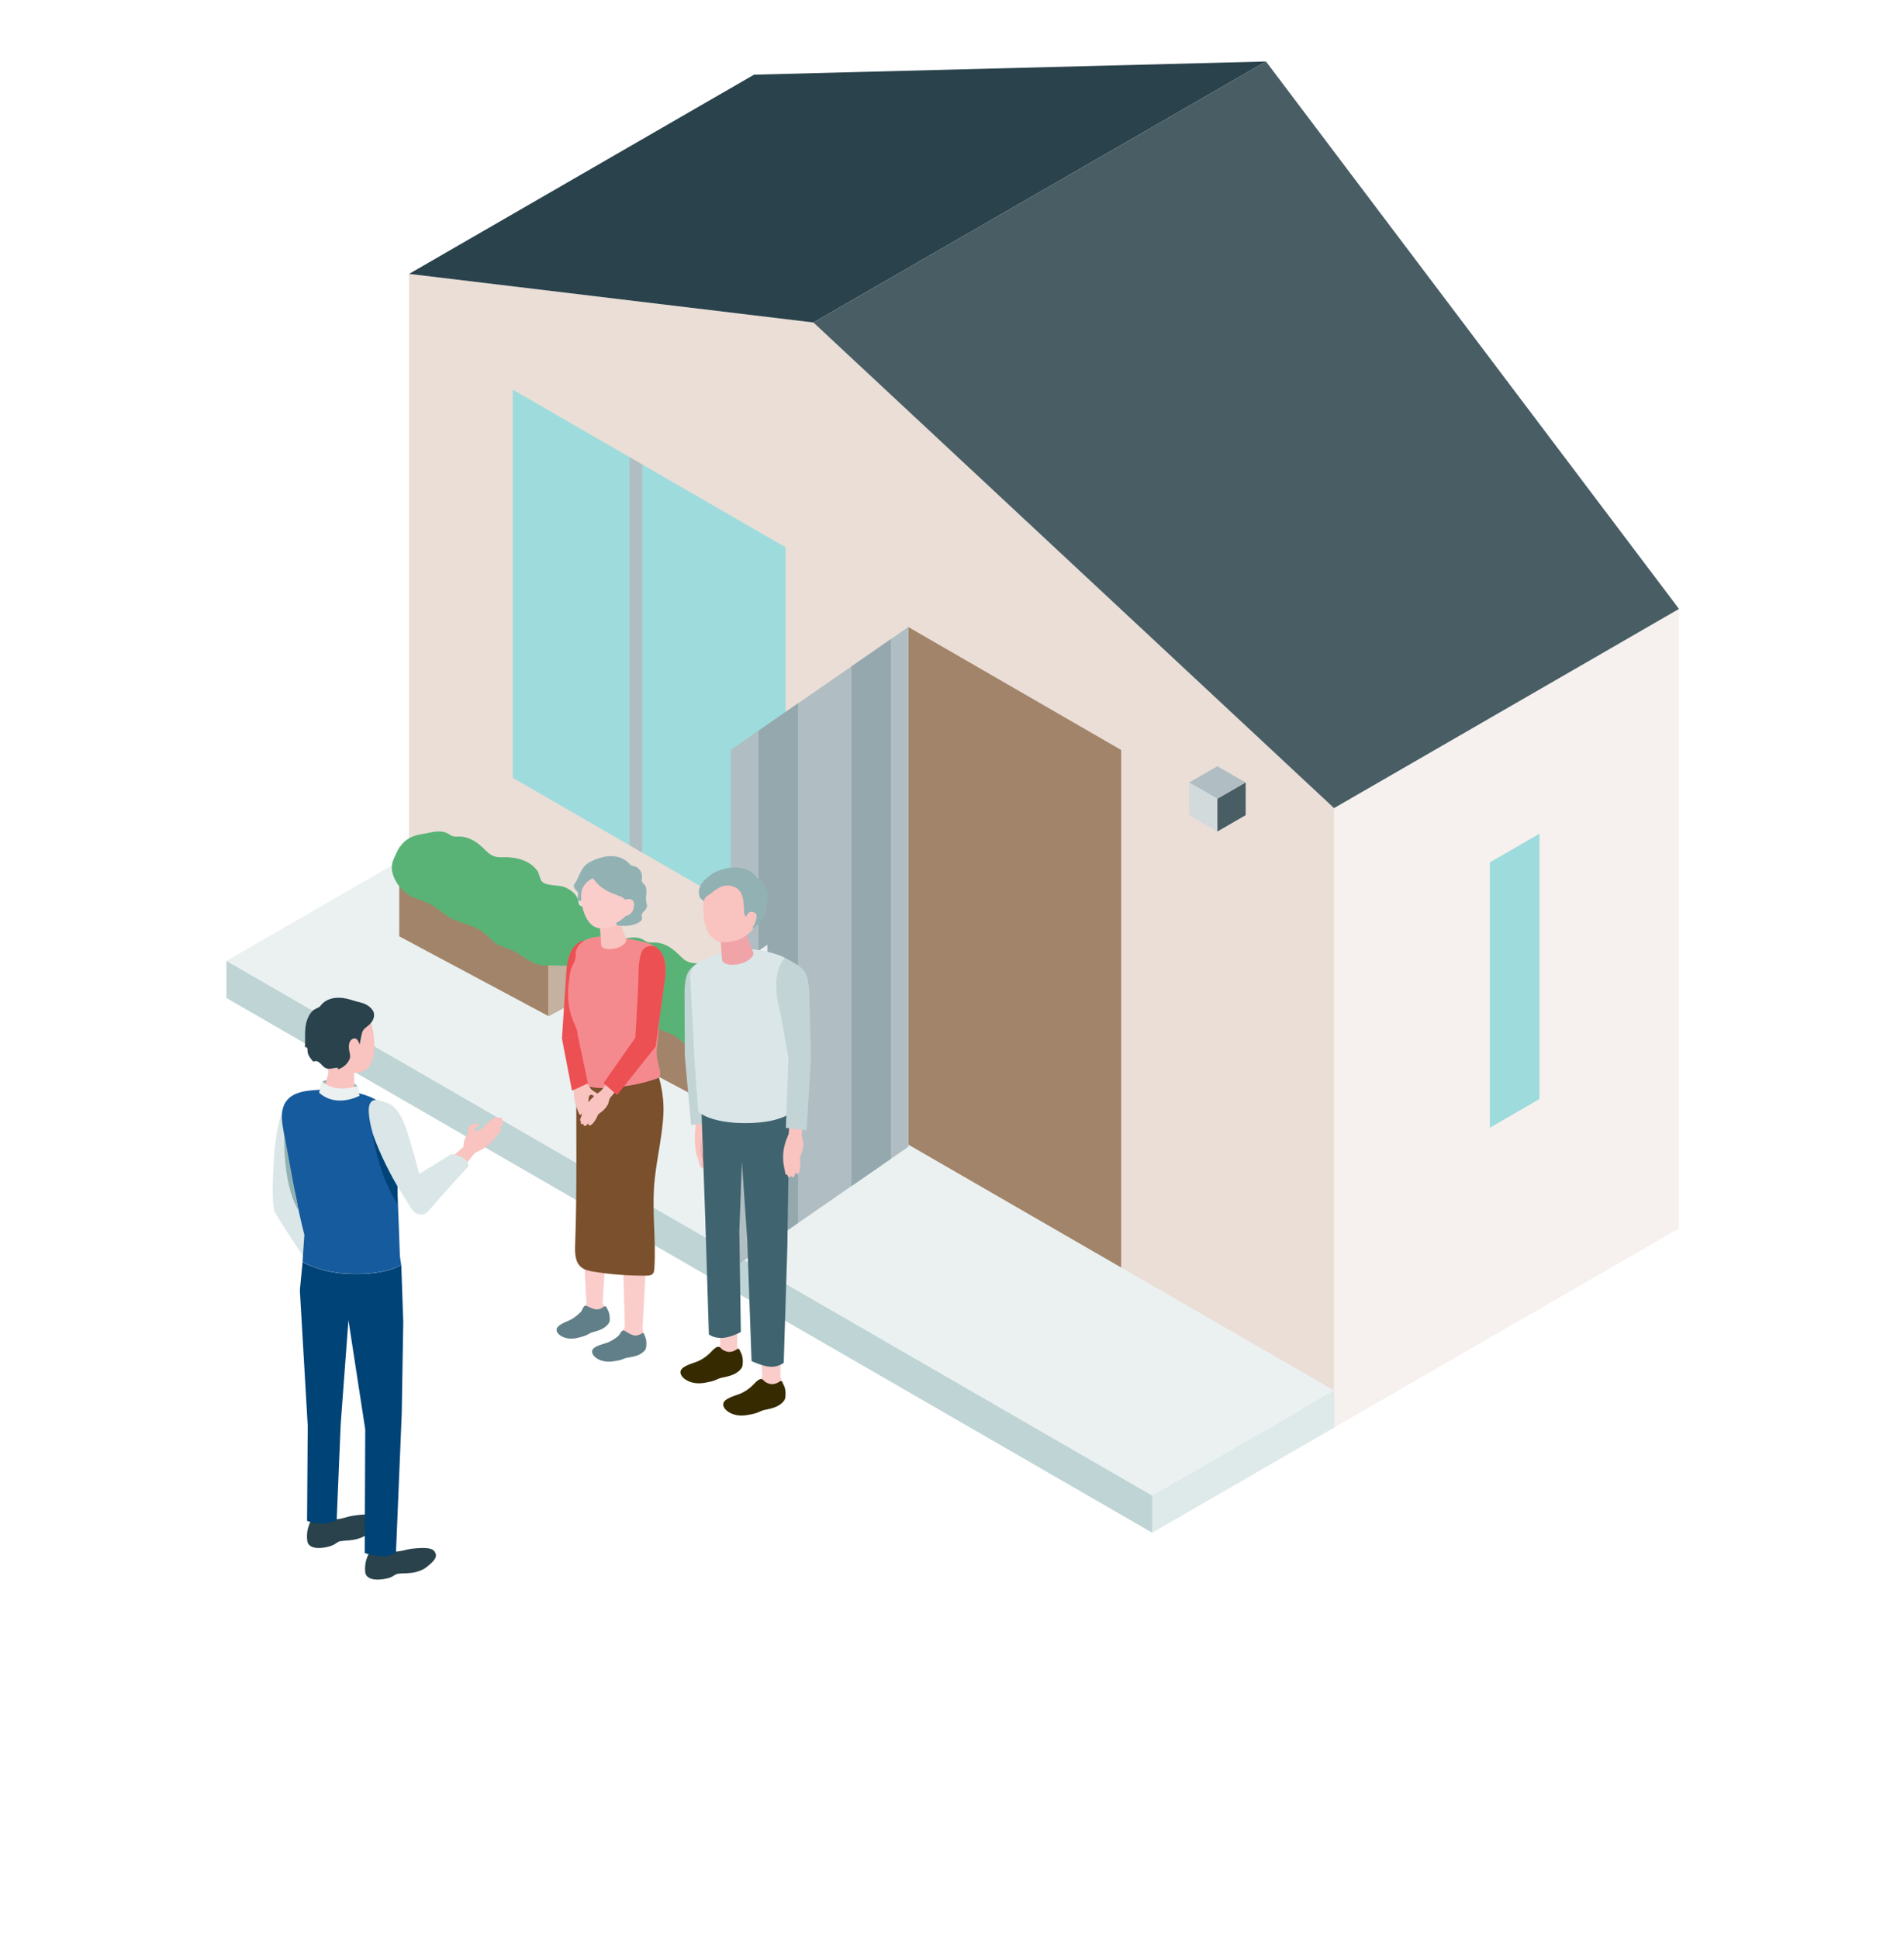 <?xml version="1.0" encoding="UTF-8"?><svg xmlns="http://www.w3.org/2000/svg" xmlns:xlink="http://www.w3.org/1999/xlink" viewBox="0 0 290 295.25"><defs><style>.cls-1{fill:none;}.cls-2{fill:url(#_名称未設定グラデーション_2);mix-blend-mode:multiply;}.cls-3{mask:url(#mask);}.cls-4{filter:url(#luminosity-noclip-2);}.cls-5{fill:#f6f1ee;}.cls-6{fill:#f58a8e;}.cls-7{fill:#f9c3c0;}.cls-8{fill:#facdcb;}.cls-9{fill:#004376;}.cls-10{fill:#ebf1f1;}.cls-11{fill:#eaded7;}.cls-12{fill:#ed5053;}.cls-13{fill:#f0a4a8;}.cls-14{fill:#91b1b3;}.cls-15{fill:#9edbdc;}.cls-16{fill:#c2d4d5;}.cls-17{fill:#d2dadc;}.cls-18{fill:#b0bec3;}.cls-19{fill:#bfd4d5;}.cls-20{fill:#c4b1a0;}.cls-21{fill:#dae6e7;}.cls-22{fill:#dee9e9;}.cls-23{fill:#165b9e;}.cls-24{fill:#40646f;}.cls-25{fill:#362b00;}.cls-26{fill:#a2846a;}.cls-27{fill:#95a8ae;}.cls-28{fill:#2a424b;}.cls-29{fill:#485d64;}.cls-30{fill:#59b376;}.cls-31{fill:#617f88;}.cls-32{fill:#7b502c;}.cls-33{mask:url(#mask-1);}.cls-34{fill:url(#_名称未設定グラデーション_3);}</style><filter id="luminosity-noclip-2" x="180.86" y="120.9" width="12.25" height="15.87" color-interpolation-filters="sRGB" filterUnits="userSpaceOnUse"><feFlood flood-color="#fff" result="bg"/><feBlend in="SourceGraphic" in2="bg"/></filter><filter id="luminosity-noclip-3" x="8337" y="-8362.32" width="-32766" height="32766" color-interpolation-filters="sRGB" filterUnits="userSpaceOnUse"><feFlood flood-color="#fff" result="bg"/><feBlend in="SourceGraphic" in2="bg"/></filter><mask id="mask-1" x="8337" y="-8362.32" width="-32766" height="32766" maskUnits="userSpaceOnUse"/><linearGradient id="_名称未設定グラデーション_2" x1="351.35" y1="-44.67" x2="351.35" y2="-59.15" gradientTransform="translate(-100.38 41.93) rotate(25.74) scale(.91) skewX(25.56)" gradientUnits="userSpaceOnUse"><stop offset="0" stop-color="#000"/><stop offset="1" stop-color="#fff"/></linearGradient><mask id="mask" x="180.86" y="120.9" width="12.25" height="15.87" maskUnits="userSpaceOnUse"><g class="cls-4"><g class="cls-33"><path class="cls-2" d="M186.98,121.35c-1.61-.77-2.91-.52-2.91,.57l-3.22,6.79c0,2.3,2.74,5.48,6.12,7.12,3.38,1.63,6.12,1.09,6.12-1.21l-3.22-9.89c0-1.09-1.3-2.6-2.91-3.38Z"/></g></g></mask><linearGradient id="_名称未設定グラデーション_3" x1="351.35" y1="-44.67" x2="351.35" y2="-59.15" gradientTransform="translate(-100.38 41.93) rotate(25.74) scale(.91) skewX(25.56)" gradientUnits="userSpaceOnUse"><stop offset="0" stop-color="#fff"/><stop offset="1" stop-color="#fca167"/></linearGradient></defs><g id="box_big"><rect class="cls-1" y=".24" width="290" height="280"/></g><g id="service_1"><g><g><g><g><g><polygon class="cls-11" points="203.2 123.04 123.89 49.1 62.31 41.7 62.31 136.02 203.2 217.36 203.2 123.04"/><polygon class="cls-5" points="203.2 123.04 255.73 92.71 255.73 187.03 203.2 217.36 203.2 123.04"/><polygon class="cls-28" points="192.82 9.36 114.85 11.37 62.31 41.7 123.89 49.1 192.82 9.36"/><polygon class="cls-29" points="123.89 49.1 203.19 123.04 255.73 92.71 192.82 9.36 123.89 49.1"/><polygon class="cls-26" points="138.35 95.47 170.77 114.19 170.77 193.32 138.35 174.6 138.35 95.47"/><polygon class="cls-15" points="119.66 83.33 78.11 59.34 78.11 118.43 119.66 142.41 119.66 83.33"/><g><g class="cls-3"><path class="cls-34" d="M186.98,121.35c-1.61-.77-2.91-.52-2.91,.57l-3.22,6.79c0,2.3,2.74,5.48,6.12,7.12,3.38,1.63,6.12,1.09,6.12-1.21l-3.22-9.89c0-1.09-1.3-2.6-2.91-3.38Z"/></g><g><polygon class="cls-18" points="181.12 119.14 185.42 121.63 189.73 119.14 185.42 116.66 181.12 119.14"/><polygon class="cls-17" points="185.42 121.63 181.12 119.14 181.12 124.11 185.42 126.6 185.42 121.63"/><polygon class="cls-29" points="185.42 121.63 189.73 119.14 189.73 124.11 185.42 126.6 185.42 121.63"/></g></g></g><polygon class="cls-15" points="226.92 131.3 234.48 126.93 234.48 167.34 226.92 171.7 226.92 131.3"/><polygon class="cls-18" points="97.82 70.72 95.88 69.6 95.88 128.7 97.82 129.82 97.82 70.72"/></g><g><polygon class="cls-10" points="203.2 211.71 175.49 227.71 34.49 146.3 62.2 130.31 203.2 211.71"/><polygon class="cls-22" points="175.49 227.71 203.2 211.71 203.2 217.36 175.49 233.36 175.49 227.71"/><polygon class="cls-19" points="34.49 146.3 175.49 227.71 175.49 233.36 34.49 151.95 34.49 146.3"/></g><g><g><polygon class="cls-26" points="60.81 142.56 60.81 133.66 83.57 145.82 83.57 154.72 60.81 142.56"/><polygon class="cls-20" points="83.57 154.72 92.18 150.11 92.18 141.21 83.57 145.82 83.57 154.72"/></g><path class="cls-30" d="M60.96,128.89c.8-1.17,1.88-1.65,3.2-1.87,1.32-.21,2.88-.8,4.13-.07,.19,.11,.37,.25,.58,.33,.37,.14,.78,.09,1.17,.09,.96,.02,1.88,.42,2.65,.98,1.46,1.06,1.8,2.23,3.73,2.17,1.38-.05,2.8,.12,4,.8,.57,.32,1.09,.77,1.46,1.32,.28,.41,.36,1.26,.65,1.57,.7,.74,2.6,.45,3.59,.91,.92,.42,1.83,1.13,1.97,2.14,.02,.16,.03,.33,.11,.47,.11,.17,.31,.24,.49,.3,1.19,.42,2.34,1.06,3.11,2.07,1.58,2.07,.66,3.81-1.19,5.15-.98,.71-2.09,1.65-3.32,1.76-1.17,.11-2.5-.05-3.69-.02-.56,.01-1.13,.02-1.68-.14-.3-.09-.59-.22-.87-.36-1.11-.54-2.11-1.41-3.24-1.88-.96-.4-1.76-.51-2.61-1.22-.58-.49-1.09-1.07-1.71-1.52-1.45-1.06-3.36-1.26-4.93-2.13-1.14-.63-2.07-1.61-3.24-2.19-.73-.36-1.53-.55-2.27-.87-1.67-.71-3.15-2.46-3.36-4.29-.11-.97,.29-1.64,.67-2.48,.18-.39,.36-.73,.57-1.05Z"/></g><g><g><polygon class="cls-26" points="90.52 158.69 90.52 149.79 113.27 161.95 113.27 170.85 90.52 158.69"/><polygon class="cls-20" points="113.27 170.85 121.89 166.24 121.89 157.34 113.27 161.95 113.27 170.85"/></g><path class="cls-30" d="M90.66,145.02c.8-1.17,1.88-1.65,3.2-1.87,1.32-.21,2.88-.8,4.13-.07,.19,.11,.37,.25,.58,.33,.37,.14,.78,.09,1.17,.09,.96,.02,1.88,.42,2.65,.98,1.46,1.06,1.8,2.23,3.73,2.17,1.38-.05,2.8,.12,4,.8,.57,.32,1.09,.77,1.46,1.32,.28,.41,.36,1.26,.65,1.57,.7,.74,2.6,.45,3.59,.91,.92,.42,1.83,1.13,1.97,2.14,.02,.16,.03,.33,.11,.47,.11,.17,.31,.24,.49,.3,1.19,.42,2.34,1.06,3.11,2.07,1.58,2.07,.66,3.81-1.19,5.15-.98,.71-2.09,1.65-3.32,1.76-1.17,.11-2.5-.05-3.69-.02-.56,.01-1.13,.02-1.68-.14-.3-.09-.59-.22-.87-.36-1.11-.54-2.11-1.41-3.24-1.87-.96-.4-1.76-.51-2.61-1.22-.58-.49-1.09-1.07-1.71-1.52-1.45-1.06-3.36-1.26-4.93-2.13-1.14-.63-2.07-1.61-3.24-2.19-.73-.36-1.53-.55-2.27-.87-1.67-.71-3.15-2.46-3.36-4.29-.11-.97,.29-1.64,.67-2.48,.18-.39,.36-.73,.57-1.05Z"/></g></g><g><polygon class="cls-18" points="111.27 114.19 138.35 95.47 138.35 174.6 111.27 193.32 111.27 114.19"/><polygon class="cls-27" points="115.54 111.24 121.55 107.08 121.55 186.21 115.54 190.36 115.54 111.24"/><polygon class="cls-27" points="129.69 101.46 135.69 97.31 135.69 176.44 129.69 180.59 129.69 101.46"/><polygon class="cls-10" points="114.2 145.69 116.88 143.84 116.88 165.84 114.2 167.7 114.2 145.69"/></g></g><g><g><path class="cls-13" d="M106.1,173.58c-.02,.2,0,.44,0,.57,.03,.58,.04,1.18,.13,1.76,.07,.45,.39,.91,.6,1.31,.06,.11,.13,.24,.25,.27,.13,.03,.26-.05,.33-.15,.14-.2,.13-.47,.11-.71,0-.01,0-.03,0-.04,0-.01,.02-.02,.03-.03,.11-.06,.18-.18,.2-.3,.03-.12,.02-.25,0-.37,.08,0,.14-.05,.19-.11,.1-.13,.15-.3,.13-.46-.02-.18-.02-.36-.03-.54-.01-.38-.03-.77-.09-1.15-.02-.12-.03-.33-.15-.39-.16-.09-.42-.06-.6-.06-.24,.01-.74-.09-.95,.03-.11,.06-.16,.2-.18,.36Z"/><path class="cls-7" d="M106.75,174.69c.01-.18,.02-.37,.03-.55,0-.09,.02-.19,.01-.28,0-.06-.03-.11,0-.17,.11,.13,.06,.39,.07,.55,0,.28,0,.57,0,.85,0,.18,0,.38,.12,.53,.11,.15,.37,.19,.47,.03,.05-.08,.04-.18,.03-.28-.03-.4,.05-.8,.22-1.16,.11-.23,.25-.44,.32-.69,.07-.25,.05-.52,.02-.78-.04-.37-.47-.73-.53-1.1-.05-.35,0-.72,0-1.07,0-.8,.33-1.61,.32-2.41l-2.22,.25s.34,3.23,.34,3.23c0,.1-.05,.26-.06,.37,0,.18-.03,.36-.04,.54-.02,.36-.03,.73-.02,1.09,.01,.48,.05,.95,.11,1.43,.06,.47,.18,.84,.35,1.27,.15,.41,.17,1.12,.5,1.42,.09,.09,.27,.1,.34,0,.04-.05,.04-.12,.03-.19-.03-.79-.31-1.49-.43-2.25-.03-.21-.02-.42,0-.62Z"/></g><path class="cls-16" d="M105.69,147.05c-1.07,.83-1.32,1.64-1.43,3.8l.04,9.92,.96,10.52,3.04-.45-.68-10.32,.99-6.58c.63-2.63,.58-4.47,.31-5.72-.32-1.45-2.04-2.08-3.21-1.17Z"/><path class="cls-8" d="M112.26,204.96c.05,.05,.08,.12,.13,.24,.26,.66,.33,1.2,.21,1.9-.04,.22-.08,.43-.18,.63-.17,.33-.51,.54-.87,.65-.36,.11-.71,.07-1.07,.12-.24,.04-.39,.22-.59,.33-.29,.16-.59,.3-.91,.4-.81,.28-1.74,.4-2.59,.28-.31-.04-.63-.14-.86-.35s-.38-.54-.29-.84c.11-.4,.55-.61,.94-.77,.8-.34,1.5-.75,2.2-1.24,.62-.43,1.1-1.13,1.48-1.77,.69,.02,1.37,.12,2.04,.27,.19,.04,.29,.06,.37,.15Z"/><path class="cls-8" d="M108.58,192.26l1.17,12.42s-.12,1.25,.97,1.26c1.24,.01,1.54-.97,1.54-.97l.25-11.23-3.93-1.48Z"/><path class="cls-8" d="M118.68,209.42c.05,.05,.1,.12,.15,.22,.33,.63,.45,1.17,.39,1.87-.02,.22-.04,.44-.12,.64-.14,.34-.46,.59-.8,.73-.35,.14-.7,.14-1.06,.23-.23,.06-.36,.26-.56,.39-.27,.19-.56,.35-.86,.49-.78,.35-1.69,.57-2.55,.53-.31-.01-.64-.08-.89-.26-.26-.18-.43-.5-.38-.81,.07-.41,.49-.66,.86-.86,.76-.41,1.41-.89,2.07-1.45,.57-.49,.98-1.23,1.3-1.91,.68-.05,1.37-.01,2.06,.07,.2,.02,.3,.03,.39,.12Z"/><path class="cls-8" d="M115.1,194.93l1.01,14.69s.46,.54,1.48,.57c1.04,.04,1.27-.47,1.27-.47l.18-13.45-3.95-1.34Z"/><path class="cls-24" d="M119.93,189.3l.27-18.01-.16-4.05s-1.78,1.66-6.95,1.69c-4.25,.02-6.32-1.73-6.32-1.73l.65,18.36,.55,17.6s.59,.54,1.86,.55c1.43,0,3.01-.91,3.01-.91l-.23-15.31,.39-10.57,.81,11.84,.66,18.47s1.74,.83,2.92,.87c1.2,.04,1.98-.61,1.98-.61l.57-18.19Z"/><path class="cls-21" d="M106.34,169.29l-.51-6.99-.68-13.04c-.21-1.15,.26-2.32,1.55-2.89,2.97-1.33,6.44-2.97,12.09-.89,.77,.29,2.02,1.08,2.29,1.83,.33,.9-.46,1.97-.49,2.93,0,0-.05,1.65-.05,1.65,0,3.15,0,6.29,0,9.44,0,1.99-.09,3.96-.22,5.95-.06,.87,0,2.23,0,2.23,0,0-1.68,1.47-6.7,1.49-5.47,.02-7.28-1.72-7.28-1.72Z"/><path class="cls-7" d="M120.13,172.63s-.3,.72-.41,1.03c-.12,.34-.21,.68-.29,1.03-.13,.64-.18,1.29-.14,1.93,0,.04,0,.08,0,.12,.04,.56,.18,1.11,.28,1.66,.03,.14,.01,.36,.18,.44,0,0,.17,.04,.16,.02,0,0,.07,.32,.24,.36,.14,.03,.28-.02,.35-.25,0,0,.04,.21,.2,.26,.16,.05,.26-.09,.29-.16,.04-.08,.2-.64,.2-.64,0,0-.02,.22,.1,.27,.65,.28,.63-1.52,.59-1.8-.03-.17-.07-.34-.05-.52,.02-.24,.13-.47,.22-.7,.21-.51,.31-1.05,.31-1.59,0-.51-.3-.9-.25-1.4l.29-1.96-2.04-.25-.25,2.16Z"/><path class="cls-16" d="M119.59,145.85c2.94,1.56,3.4,1.88,3.67,5.08l.26,10.26-.67,10.9-3.15-.37,.39-10.68-1.22-6.77c-1.78-6.55,.72-8.42,.72-8.42Z"/><path class="cls-13" d="M111.3,140.57c1.16-.25,1.92,.27,2.04,.83l1.41,3.66c.09,.67-.91,1.44-2.23,1.73-1.32,.29-2.46-.02-2.55-.69l-.29-4.08c-.08-.59,.46-1.19,1.62-1.45Z"/><path class="cls-7" d="M112.07,133.18c3.02,.19,3.72,2.5,3.57,5.25-.2,3.58-2.62,4.55-3.85,4.83-1.5,.35-3.35,.63-4.31-2.26-.57-1.72-.39-4.63,.05-5.74,.38-.97,1.53-2.28,4.54-2.09Z"/><path class="cls-14" d="M109.19,135.36c.09-.06,.18-.11,.27-.17,.54-.3,1.18-.43,1.8-.33s1.19,.44,1.53,.96c.3,.46,.4,1.02,.46,1.56,.05,.47,.08,.94,.08,1.41,0,.27,.03,.51,.24,.69,.19,.17,.4,.32,.58,.49,.39,.37,.54,.9,.55,1.43,0-.1,.88-.77,.98-.89,.33-.36,.64-.76,.82-1.21,.13-.33,.2-.69,.26-1.04,.07-.48,.12-.96,.18-1.44,.08-.72-.1-1.33-.41-1.98-.14-.31-.37-.59-.64-.79-.23-.18-.56-.29-.72-.55,0,0-1.7-2.65-6.19-.75-.51,.21-.95,.66-1.38,1-.23,.18-.46,.37-.62,.61-.19,.27-.46,.79-.51,1.12-.06,.36-.02,.96,.2,1.27,.04,.05,.08,.08,.13,.12,.14,.11,.28,.22,.43,.33,.08-.23,.09-.43,.26-.61,.16-.18,.4-.27,.59-.42,.27-.2,.54-.41,.81-.61,.1-.07,.2-.15,.31-.22Z"/><path class="cls-7" d="M113.66,139.69s.11-1.02,.98-.84c.74,.16,.7,.64,.43,1.48-.26,.84-.81,1.22-1.33,1.16-.53-.05-.08-1.81-.08-1.81Z"/><path class="cls-25" d="M112.8,205.83c.09,.21,.17,.39,.19,.44,.18,.52,.17,1.08,.11,1.61-.06,.51-.64,.98-1.08,1.23-.64,.37-1.4,.51-2.12,.66-.48,.1-.81,.34-1.27,.48-.42,.13-.89,.21-1.33,.29-1.03,.18-2.16,.06-3.02-.59-.34-.25-.64-.62-.64-1.04,0-.92,1.95-1.34,2.63-1.64,.59-.26,1.14-.61,1.62-1.04,.25-.22,.47-.46,.7-.69,.25-.24,.66-.63,1.03-.43,.15,.08,.26,.27,.41,.37,.23,.15,.49,.26,.76,.32,.54,.11,1.06-.09,1.49-.39,.14-.09,.33-.04,.38,.12,.04,.1,.08,.2,.12,.31Z"/><path class="cls-25" d="M119.31,210.74c.09,.21,.17,.39,.19,.44,.18,.52,.17,1.08,.11,1.61-.06,.51-.64,.98-1.08,1.23-.64,.37-1.4,.51-2.12,.66-.48,.1-.81,.34-1.27,.48-.42,.13-.89,.21-1.33,.29-1.03,.18-2.16,.06-3.02-.59-.34-.25-.64-.62-.64-1.04,0-.92,1.95-1.34,2.63-1.64,.59-.26,1.14-.61,1.62-1.04,.25-.22,.47-.46,.7-.69,.25-.24,.66-.63,1.03-.43,.15,.08,.26,.27,.41,.37,.23,.15,.49,.26,.76,.32,.54,.11,1.06-.09,1.49-.39,.14-.09,.33-.04,.38,.12,.04,.1,.08,.2,.12,.31Z"/></g><g><path class="cls-8" d="M91.8,198.48s.09,.11,.15,.22c.32,.61,.44,1.13,.39,1.82-.02,.21-.03,.43-.11,.63-.14,.34-.44,.58-.78,.72-.34,.14-.68,.14-1.03,.22-.23,.06-.35,.25-.54,.38-.27,.18-.55,.34-.84,.48-.76,.35-1.65,.56-2.48,.52-.31-.01-.62-.08-.87-.26-.25-.18-.42-.49-.37-.79,.07-.4,.47-.64,.83-.84,.74-.4,1.37-.87,2.01-1.42,.56-.48,.95-1.2,1.26-1.86,.67-.05,1.34-.02,2,.06,.19,.02,.29,.03,.38,.11Z"/><path class="cls-8" d="M88.68,186.31l.64,12.12s-.17,1.21,.9,1.27c1.2,.06,1.54-.89,1.54-.89l.69-10.91-3.76-1.59Z"/><path class="cls-8" d="M97.68,202.11s.09,.12,.14,.22c.29,.62,.39,1.15,.31,1.83-.03,.21-.05,.43-.14,.62-.15,.33-.47,.56-.81,.68-.34,.13-.69,.11-1.04,.18-.23,.05-.36,.24-.56,.36-.27,.17-.56,.32-.86,.44-.77,.31-1.67,.49-2.5,.42-.3-.03-.62-.1-.86-.29-.24-.19-.4-.51-.33-.8,.09-.4,.5-.62,.87-.8,.75-.37,1.41-.81,2.07-1.33,.58-.45,1-1.15,1.34-1.8,.67-.02,1.34,.04,2,.15,.19,.03,.29,.05,.37,.13Z"/><path class="cls-8" d="M94.78,187.88l.4,14.32s.42,.54,1.42,.62c1.01,.08,1.25-.4,1.25-.4l.71-13.07-3.78-1.46Z"/><path class="cls-31" d="M98.21,203.4c.07,.18,.14,.34,.15,.39,.13,.45,.11,.94,.04,1.4-.07,.44-.59,.83-.98,1.03-.57,.29-1.23,.39-1.86,.49-.42,.07-.71,.27-1.11,.37-.37,.1-.78,.15-1.16,.2-.9,.12-1.88-.03-2.6-.61-.28-.23-.53-.56-.51-.92,.04-.8,1.73-1.09,2.33-1.33,.6-.24,1.16-.59,1.65-1,.32-.26,.49-1.08,1-.79,.42,.24,.84,.55,1.31,.67,.46,.12,.92-.04,1.31-.29,.12-.08,.28-.02,.33,.12,.03,.09,.06,.18,.1,.27Z"/><path class="cls-31" d="M92.48,199.26c.09,.17,.17,.33,.19,.37,.18,.43,.22,.92,.2,1.39-.02,.45-.49,.89-.85,1.13-.53,.36-1.18,.53-1.79,.7-.41,.11-.68,.35-1.06,.5-.36,.14-.76,.24-1.13,.33-.88,.22-1.87,.19-2.65-.31-.31-.2-.59-.49-.62-.86-.05-.8,1.6-1.28,2.17-1.59,.57-.31,1.08-.72,1.53-1.18,.29-.3,.36-1.13,.9-.9,.44,.19,.9,.45,1.38,.51,.47,.06,.91-.15,1.27-.43,.11-.09,.28-.05,.34,.08,.04,.08,.08,.17,.13,.26Z"/><path class="cls-12" d="M90.6,144.57c-.18-1.14-1.51-1.72-2.45-1.06-.93,.65-1.55,1.6-1.85,3.85l-.71,10.77,3.31-.69s1.09-7.61,1.37-8.95c.36-1.75,.48-3,.34-3.92Z"/><path class="cls-32" d="M100.26,163.67l-7.6,.74s0,.01,0,.04l-.95-.97-3.91-.06c-.08,8.76,.12,17.4-.2,26.15-.04,1.19-.02,2.56,.89,3.34,.53,.45,1.25,.6,1.94,.71,2.66,.43,5.35,.63,8.04,.6,.34,0,.73-.03,.96-.28,.18-.2,.21-.5,.23-.77,.27-4.06-.29-8.11-.06-12.17,.22-3.8,1.24-7.49,1.44-11.3,.18-3.23-.79-6.03-.79-6.03Z"/><path class="cls-6" d="M100.49,162.93c-.15-.78-.44-1.63-.47-2.42-.03-.7,.11-1.47,.17-2.18,.21-2.67,.38-5.36,.85-8.01,.18-1.03,.34-1.93,.32-2.98,0-.01,0-.02,0-.04-.03-1.83-1.27-3.41-3.05-3.82-3.45-.8-9.59-2.11-10.61,1.39-.03,.11-.03,.23-.02,.35,.08,.86-.26,1.31-.57,1.98-.3,.65-.36,1.49-.45,2.19-.2,1.5-.19,3.03,.14,4.51,.23,1.01,.6,1.78,.99,2.7,.13,.3,.19,.63,.2,.96,.02,1.47,.06,2.95-.1,4.41-.06,.53-.14,1.07-.08,1.6,.27,2.39,3.98,2.14,5.71,2,2.16-.18,4.43-.61,6.47-1.34,.12-.04,.24-.09,.33-.17,.31-.26,.26-.74,.19-1.13,0,0,0,0,0-.01Z"/><path class="cls-7" d="M92.62,139.45c.93-.21,1.54,.21,1.64,.66l1.14,2.93c.07,.53-.73,1.16-1.78,1.39-1.06,.23-1.98,0-2.05-.54l-.24-3.27c-.06-.47,.37-.96,1.3-1.17Z"/><path class="cls-8" d="M92.88,131.42c2.89-.03,3.72,2.13,3.76,4.76-.75,3.08-2.18,4.52-3.33,4.87-1.4,.43-3.15,.83-4.27-1.85-.66-1.59-.69-4.38-.35-5.47,.29-.95,1.3-2.28,4.18-2.31Z"/><path class="cls-14" d="M90.27,133.72s.86,.98,.92,1.03c.91,.81,1.96,1.24,3.09,1.65,.24,.09,.48,.18,.68,.33,.16,.12,.29,.27,.41,.43,1.01,1.42,.07,2.36-1.06,3.1-.12,.08-.26,.1-.36,.19-.1,.1-.14,.27-.04,.37,.06,.07,.16,.09,.25,.1,1.06,.14,2.46,.04,3.35-.61,.19-.13,.32-.36,.28-.59-.02-.09-.06-.17-.07-.27-.07-.47,.52-.74,.7-1.11,.21-.42,.09-.6,0-1.04-.16-.75,.27-1.81-.16-2.46-.17-.25-.47-.44-.52-.74-.02-.14,.02-.29,.04-.44,.09-.57-.2-1.16-.65-1.52-.39-.31-.99-.23-1.29-.63-.02-.03-1.83-2.4-5.95-.28-1.52,.78-1.55,2.19-2.42,3.43-.04,.06-.08,.12-.09,.19-.01,.08,.02,.16,.06,.24,.08,.17,.19,.34,.32,.48,.1,.11,.22,.22,.27,.36,.06,.17,.02,.36-.02,.53s-.07,.37,0,.53,.3,.27,.44,.15c.11-.09,.1-.27,.09-.41-.16-1.34,.51-2.4,1.73-3.02Z"/><path class="cls-8" d="M94.95,137.74s.03-.98,.88-.86c.72,.1,.86,.59,.67,1.41-.19,.82-.84,1.18-1.34,1.17-.5-.01-.2-1.72-.2-1.72Z"/><path class="cls-7" d="M91.47,166.13s-.55,.41-.77,.59c-.24,.2-.47,.41-.68,.64-.39,.42-.72,.89-.98,1.39-.02,.03-.03,.06-.05,.09-.23,.44-.37,.92-.54,1.38-.04,.12-.16,.28-.06,.42,0,0,.11,.11,.11,.09,0,0-.1,.28,.02,.38,.09,.09,.22,.11,.38-.03,0,0-.06,.18,.03,.29,.1,.11,.23,.05,.3,.01,.06-.04,.44-.39,.44-.39,0,0-.11,.15-.04,.25,.36,.51,1.16-.86,1.26-1.09,.06-.14,.11-.29,.19-.41,.12-.18,.31-.29,.49-.42,.39-.29,.71-.65,.96-1.06,.23-.39,.18-.81,.45-1.17l1.11-1.34-1.42-1.12-1.17,1.51Z"/><path class="cls-12" d="M97.68,145.04c.41-1.08,1.82-1.38,2.62-.54,.78,.83,1.2,1.88,1.04,4.14l-1.47,10.69-5.88,7.4-2.07-1.82,4.85-6.92s.46-7.68,.46-9.04c0-1.79,.13-3.04,.46-3.9Z"/><path class="cls-7" d="M87.2,163.98l.29,1.28-.1,1.22c.03,.54,.16,1.32,.34,1.83,.19,.55,.33,.96,.39,1.09,.08,.2,.2,.4,.35,.34,.11-.05,.09-.31,.09-.31,0,0,.16,.7,.19,.8,.03,.1,.12,.27,.26,.23,.14-.04,.17-.29,.17-.29,.06,.29,.19,.37,.31,.35,.15-.03,.2-.41,.2-.41,0,0,.26,.14,.29-.43,.03-.52-.36-2.03-.36-2.03,.02-.32,.02-.62,.16-.82,.08-.12,.26-.18,.4-.13,.09,.03,.33,.25,.41,.29,.21,.12,.99,.43,1.13,.06,0-.02,.01-.04,0-.06,0-.02-.03-.04-.05-.06-.13-.11-.28-.19-.42-.28-.3-.18-.58-.37-.88-.55,0,0-.01,0-.02-.01-.24-.14-.42-.35-.54-.6-.29-.59-.96-.98-.96-.98l-.42-1.96-1.45,.17,.21,1.28Z"/><polygon class="cls-12" points="85.59 158.12 87.12 166.07 89.56 164.94 87.98 157.57 85.59 158.12"/></g><g><path class="cls-7" d="M70.25,178.15l2.03-2.57,1.32-.67c.54-.37,1.27-1,1.67-1.5,.44-.55,.78-.95,.89-1.09,.16-.21,.29-.47,.13-.57-.12-.08-.38,.11-.38,.11,0,0,.62-.6,.7-.7,.08-.1,.2-.3,.07-.42-.13-.12-.41,0-.41,0,.26-.25,.26-.43,.16-.54-.12-.14-.55,.05-.55,.05,0,0-.02-.36-.63-.03-.55,.3-1.87,1.65-1.87,1.65-.34,.18-.66,.37-.95,.35-.13,0-.26-.06-.2-.22,.03-.07,.08-.13,.14-.17,.18-.16,.37-.3,.5-.5,.05-.07,.08-.18,.02-.24-.02-.02-.05-.03-.09-.04-.4-.1-.82,.11-1.17,.32-.07,.04-.13,.08-.18,.14-.05,.07-.08,.15-.1,.23-.05,.23-.02,.47-.08,.69-.05,.2-.16,.41-.27,.59-.43,.67-.41,1.61-.41,1.61l-2.1,1.79,1.73,1.72Z"/><path class="cls-14" d="M49.12,164.62s3.21-1.22,5.3,.74c.15,.62,.35,1.47,.35,1.47,0,0-3.06,1.83-6.24-.17,.13-.54,.59-2.03,.59-2.03Z"/><path class="cls-21" d="M49.52,191.67l-4.21-9.36,2.33-13.21c.31-1.29-.6-2.1-1.91-2.19-1.04-.07-1.69,.21-1.95,.62-1.84,3-2.12,8.54-2.23,12.56-.05,1.89,0,3.03,.27,4.4,2.68,4.5,7,10.61,7,10.61l.69-3.45Z"/><g><path class="cls-28" d="M47.12,232.08c-.6,1.36-.28,2.71-.28,2.71,0,0,.2,1.21,2.55,.83,.51-.09,1.05-.21,1.5-.46,.36-.2,.54-.44,.98-.51,.64-.1,1.3-.09,1.94-.2,.6-.1,1.2-.29,1.73-.59,.16-.09,.31-.19,.44-.3,1.49-1.24,1.71-1.81,1.24-2.48-.3-.43-.98-.7-3.59-.29-.65,.1-1.5,.48-2.49,.53-.33,.02-.67-.03-.97-.17-.37-.17-.91-.22-1.49-.11-.8,.16-1.42,.59-1.57,1.04Z"/><path class="cls-28" d="M47.1,232.39c-.11-.55,.61-1.15,1.59-1.35,.99-.19,1.88,.09,1.98,.64,.11,.55-.61,1.15-1.59,1.35-.99,.19-1.88-.09-1.98-.64Z"/></g><g><path class="cls-28" d="M56.05,236.82c-.66,1.33-.4,2.7-.4,2.7,0,0,.15,1.22,2.52,.94,.51-.07,1.06-.16,1.52-.39,.37-.19,.55-.42,1-.47,.65-.07,1.3-.04,1.95-.12,.6-.07,1.21-.24,1.76-.52,.16-.08,.31-.17,.46-.28,1.54-1.18,1.78-1.73,1.35-2.43-.28-.44-.95-.74-3.57-.44-.66,.08-1.52,.42-2.51,.43-.33,0-.67-.06-.97-.21-.37-.19-.9-.26-1.48-.17-.81,.12-1.45,.52-1.61,.97Z"/><path class="cls-28" d="M56.02,237.13c-.08-.55,.65-1.12,1.65-1.28,1-.15,1.87,.17,1.95,.73,.08,.55-.65,1.12-1.65,1.28-1,.15-1.87-.17-1.95-.73Z"/></g><path class="cls-9" d="M61.12,192.61l.3,8.65-.23,13.94-.88,21.19s-1.43,1.21-4.76,.06c0-2.09,.08-18.82,.08-18.82l-2.56-16.64-1.18,15.86-.61,14.6s-1.97,1.1-4.51,.11c0-.67,.1-14.48,.1-14.48l-1.2-20.64,.42-4.3s2.45,1.5,6.4,1.77c6.03,.41,8.61-1.29,8.61-1.29Z"/><path class="cls-23" d="M46.1,192.12s2.45,1.5,6.4,1.77c6.03,.41,8.61-1.29,8.61-1.29l-.2-1.31s-.26-7.65-.43-10.8c-.13-2.42-.37-9.3-1.45-11.33-1.61-3.04-8.04-3.64-12.25-3.07-4.71,.63-3.9,4.3-3.61,6.04,1.8,10.72,3.19,15.87,3.19,15.87l-.28,4.12Z"/><path class="cls-7" d="M56.38,155.41c-.41-.96-1.63-2.25-4.79-2-3.15,.26-3.82,2.58-3.65,5.34,.09,1.56,.74,2.88,1.74,3.7,.28,.23,.39,.61,.31,.96-.24,.97-.66,2.7-.66,2.7,0,.57,1.05,1.11,2.33,1.21,1.28,.1,2.31-.28,2.3-.84l-.04-3.11c1.72-.1,2.48-.66,2.93-2.48,.43-1.77,0-4.38-.46-5.48Z"/><path class="cls-10" d="M49.12,164.62s1.36,1.87,5.3,.74l.35,1.47s-3.5,1.93-6.16-.46c.14-.67,.51-1.75,.51-1.75Z"/><path class="cls-9" d="M60.53,179.98l-3.76-7.17c-.06-.05,1.05,6.51,3.79,10.51,.03-.47-.03-3.34-.03-3.34Z"/><path class="cls-21" d="M71.37,177.54s-3.97,4.3-6.08,6.82c-.63,.76-1.83,.72-2.43-.07-.5-.64-.9-1.44-1.62-2.56-2.65-4.11-4.14-8.23-4.14-8.23,0,0-.8-2.03-.93-4.13-.1-1.57,.57-2.1,1.51-1.84,1.54,.43,2.85,.53,4.17,4.3,.82,2.34,2,6.89,2,6.89l4.93-3s2.57,.29,2.57,1.81Z"/><path class="cls-14" d="M44.79,180.84l-1.48-8.02s-.31,7.16,2.05,11.31c.12-.5-.57-3.29-.57-3.29Z"/><path class="cls-28" d="M54.77,159.03c.11-.53,.22-1.05,.32-1.58,.19-.96,.82-.99,1.42-1.71,.37-.44,.58-1.05,.41-1.59-.07-.22-.2-.41-.35-.58-.49-.56-1.18-.84-1.89-1-.69-.15-1.33-.41-2.02-.55-1.41-.28-2.96-.08-3.87,1.15-.19,.26-.9,.44-1.18,.73-.4,.4-.67,.91-.85,1.44-.44,1.29-.23,2.78-.32,4.12,.11-.1,.29-.01,.35,.12s.04,.28,.05,.43c.02,.64,.46,1.17,.89,1.65,.18-.14,.45-.13,.67-.03,.57,.26,.82,1,1.51,1.09,.4,.05,.86-.09,1.26-.14,.08-.01,.17-.02,.25,.02,.07,.04,.11,.16,.04,.21,.62-.17,1.17-.58,1.53-1.1,.46-.67,.36-.96,.22-1.66-.15-.76-.1-1.62,.53-1.89,.6-.26,.87,.37,1.03,.89Z"/></g></g></g></svg>